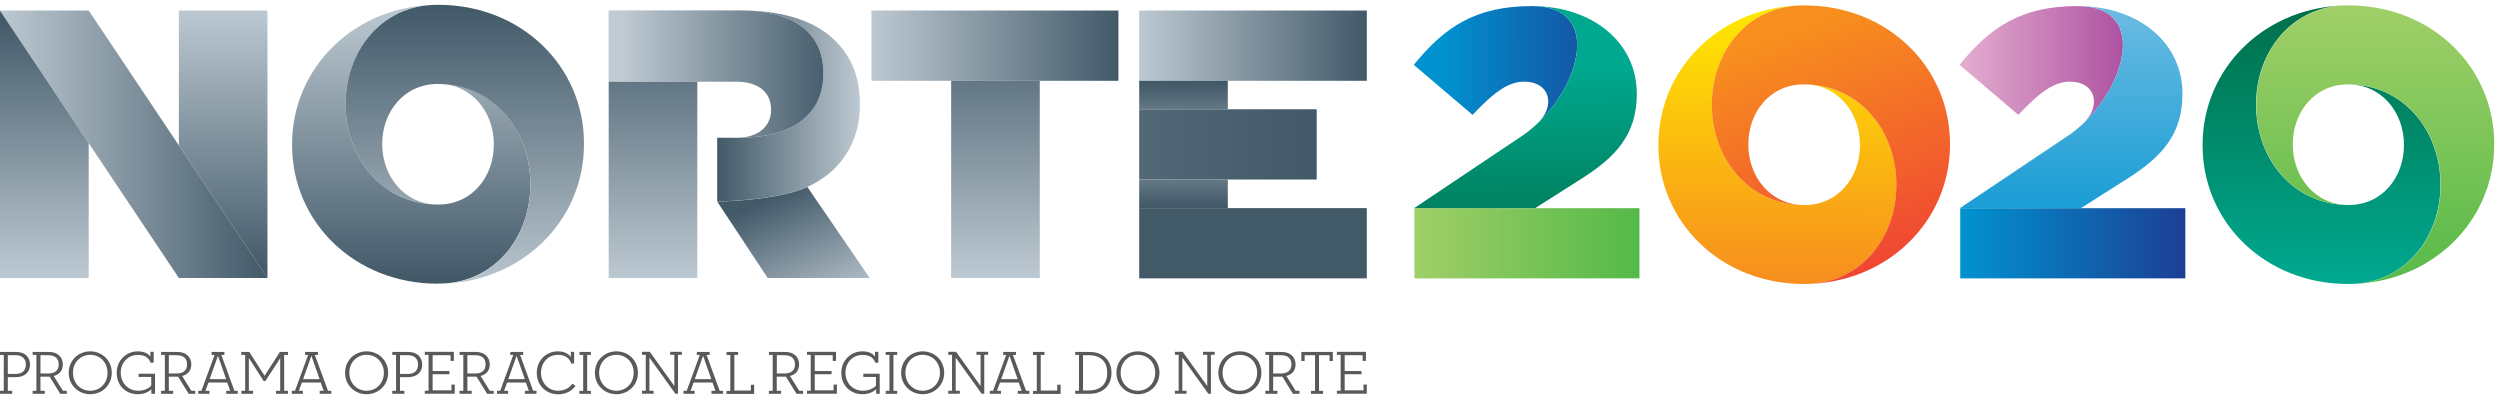 <svg width="259" height="41" viewBox="0 0 259 41" fill="none" xmlns="http://www.w3.org/2000/svg">
<g clip-path="url(#clip0_616_7227)">
<path d="M214.52 13.88C219.94 9.98 223.04 0.63 215.23 0.63C209.46 0.63 206.21 2.76 203.01 6.72L209.1 11.9C211.4 9.45 212.86 8.46 214.44 8.46C216.02 8.46 216.93 9.33 216.93 10.52C216.93 11.59 216.26 12.66 214.52 13.88Z" fill="url(#paint0_linear_616_7227)"/>
<path d="M226.4 21.57H203.08V28.84H226.4V21.57Z" fill="url(#paint1_linear_616_7227)"/>
<path d="M214.521 13.88L203.051 21.56H215.591L220.531 18.42C223.851 16.29 226.101 13.99 226.101 9.76V9.68C226.101 4.42 221.551 0.63 215.231 0.63C223.041 0.63 219.941 9.97 214.521 13.88Z" fill="url(#paint2_linear_616_7227)"/>
<path d="M157.981 13.88C163.401 9.98 166.501 0.63 158.691 0.63C152.921 0.63 149.671 2.76 146.471 6.72L152.561 11.9C154.861 9.45 156.321 8.46 157.901 8.46C159.481 8.46 160.391 9.33 160.391 10.52C160.391 11.59 159.721 12.66 157.981 13.88Z" fill="url(#paint3_linear_616_7227)"/>
<path d="M169.849 21.57H146.539V28.84H169.849V21.57Z" fill="url(#paint4_linear_616_7227)"/>
<path d="M186.881 29.42C178.341 29.42 171.811 23.09 171.811 15.07V14.99C171.811 6.96 178.411 0.56 186.951 0.56H186.851C181.021 0.56 177.361 5.4 177.361 10.77V10.9C177.361 16.33 181.091 21.24 186.981 21.24H186.951C190.471 21.24 192.691 18.31 192.691 15.07V14.99C192.691 11.71 190.441 8.74 186.881 8.74H186.851C192.741 8.74 196.471 13.65 196.471 19.08V19.21C196.471 24.58 192.811 29.42 186.981 29.42" fill="url(#paint5_linear_616_7227)"/>
<path d="M186.95 0.56C195.49 0.56 202.02 6.89 202.02 14.91V14.99C202.02 23.02 195.41 29.42 186.87 29.42H186.97C192.79 29.42 196.46 24.58 196.46 19.21V19.08C196.46 13.65 192.73 8.74 186.84 8.74H186.87C183.34 8.74 181.13 11.67 181.13 14.91V14.99C181.13 18.27 183.38 21.24 186.94 21.24H186.97C181.08 21.24 177.35 16.33 177.35 10.9V10.77C177.35 5.4 181.01 0.56 186.84 0.56" fill="url(#paint6_linear_616_7227)"/>
<path d="M243.259 29.42C234.719 29.42 228.189 23.09 228.189 15.07V14.99C228.189 6.96 234.789 0.56 243.329 0.56H243.219C237.389 0.56 233.729 5.4 233.729 10.77V10.9C233.729 16.33 237.459 21.24 243.349 21.24H243.319C246.839 21.24 249.049 18.31 249.049 15.07V14.99C249.049 11.71 246.799 8.74 243.239 8.74H243.209C249.099 8.74 252.829 13.65 252.829 19.08V19.21C252.829 24.58 249.169 29.42 243.339 29.42" fill="url(#paint7_linear_616_7227)"/>
<path d="M243.33 0.56C251.87 0.56 258.4 6.89 258.4 14.91V14.99C258.4 23.02 251.8 29.42 243.25 29.42H243.36C249.19 29.42 252.85 24.58 252.85 19.21V19.08C252.85 13.65 249.12 8.74 243.23 8.74H243.26C239.74 8.74 237.53 11.67 237.53 14.91V14.99C237.53 18.27 239.78 21.24 243.34 21.24H243.37C237.47 21.24 233.75 16.33 233.75 10.9V10.77C233.75 5.4 237.41 0.56 243.24 0.56" fill="url(#paint8_linear_616_7227)"/>
<path d="M157.98 13.88L146.51 21.56H159.05L163.99 18.42C167.31 16.29 169.57 13.99 169.57 9.76V9.68C169.57 4.42 165.02 0.63 158.69 0.63C166.5 0.63 163.4 9.97 157.98 13.88Z" fill="url(#paint9_linear_616_7227)"/>
<path d="M141.6 1.09H118.02V8.37H141.6V1.09Z" fill="url(#paint10_linear_616_7227)"/>
<path d="M115.869 1.09H90.279V8.37H115.869V1.09Z" fill="url(#paint11_linear_616_7227)"/>
<path d="M136.41 11.32H118.02V18.6H136.41V11.32Z" fill="url(#paint12_linear_616_7227)"/>
<path d="M74.299 20.88V14.27H76.629C82.029 14.27 85.289 11.86 85.289 7.72V7.53C85.289 3.2 81.919 1.08 76.719 1.08H76.589C81.499 1.08 84.619 2.31 86.559 4.25C88.219 5.91 89.089 7.97 89.089 10.82V10.9C89.089 14.94 86.879 17.92 83.629 19.37C80.379 20.82 74.289 20.87 74.289 20.87L74.299 20.88Z" fill="url(#paint13_linear_616_7227)"/>
<path d="M83.641 19.38C80.391 20.83 74.301 20.88 74.301 20.88L79.531 28.8H90.101L83.651 19.38H83.641Z" fill="url(#paint14_linear_616_7227)"/>
<path d="M27.71 28.8H18.53L0 1.09H9.19L27.71 28.8Z" fill="url(#paint15_linear_616_7227)"/>
<path d="M45.34 29.39C36.79 29.39 30.26 23.06 30.26 15.02V14.94C30.26 6.9 36.87 0.49 45.42 0.49H45.31C39.48 0.49 35.81 5.34 35.81 10.71V10.84C35.81 16.28 39.54 21.19 45.44 21.19H45.42C48.94 21.19 51.16 18.26 51.16 15.01V14.93C51.16 11.64 48.9 8.68 45.34 8.68H45.31C51.21 8.68 54.94 13.59 54.94 19.03V19.16C54.94 24.53 51.27 29.38 45.44 29.38" fill="url(#paint16_linear_616_7227)"/>
<path d="M45.42 0.5C53.971 0.5 60.501 6.83 60.501 14.87V14.95C60.501 22.98 53.891 29.4 45.34 29.4H45.441C51.27 29.4 54.941 24.55 54.941 19.18V19.05C54.941 13.61 51.211 8.7 45.31 8.7H45.34C41.821 8.7 39.6 11.63 39.6 14.87V14.95C39.6 18.23 41.861 21.2 45.42 21.2H45.441C39.541 21.2 35.81 16.28 35.81 10.85V10.72C35.81 5.35 39.48 0.5 45.31 0.5" fill="url(#paint17_linear_616_7227)"/>
<path d="M63.061 8.47H76.361C78.501 8.47 79.881 9.53 79.881 11.31V11.39C79.881 13.1 78.541 14.27 76.321 14.27H76.631C82.031 14.27 85.291 11.86 85.291 7.72V7.53C85.291 3.2 81.921 1.08 76.721 1.08H63.051V8.47H63.061Z" fill="url(#paint18_linear_616_7227)"/>
<path d="M141.6 21.56H118.02V28.84H141.6V21.56Z" fill="url(#paint19_linear_616_7227)"/>
<path d="M0 1.1V28.81H9.19V14.83L0 1.1Z" fill="url(#paint20_linear_616_7227)"/>
<path d="M18.529 1.09V15.07L27.709 28.8V1.09H18.529Z" fill="url(#paint21_linear_616_7227)"/>
<path d="M72.24 8.47H63.06V28.8H72.24V8.47Z" fill="url(#paint22_linear_616_7227)"/>
<path d="M107.719 8.37H98.539V28.8H107.719V8.37Z" fill="url(#paint23_linear_616_7227)"/>
<path d="M127.2 8.37H118.02V11.32H127.2V8.37Z" fill="url(#paint24_linear_616_7227)"/>
<path d="M127.2 18.6H118.02V21.55H127.2V18.6Z" fill="url(#paint25_linear_616_7227)"/>
<path d="M0 36.46H1.66C2.6 36.46 3.11 37.01 3.11 37.77C3.11 38.53 2.59 39.07 1.66 39.07H0.81V40.49H1.26V40.8H0V40.49H0.39V36.77H0V36.46ZM1.62 38.74C2.33 38.74 2.68 38.36 2.68 37.77C2.68 37.18 2.32 36.8 1.62 36.8H0.81V38.74H1.62Z" fill="#59595B"/>
<path d="M5.141 39.02H4.191V40.49H4.641V40.8H3.381V40.49H3.771V36.77H3.381V36.46H5.061C6.001 36.46 6.511 37.02 6.511 37.76C6.511 38.35 6.181 38.8 5.561 38.95L6.521 40.49H6.921V40.8H6.241L5.141 39.02ZM5.011 38.69C5.751 38.69 6.081 38.33 6.081 37.75C6.081 37.17 5.741 36.8 5.011 36.8H4.191V38.69H5.011Z" fill="#59595B"/>
<path d="M7.119 38.62C7.119 37.34 8.119 36.4 9.349 36.4C10.579 36.4 11.579 37.34 11.579 38.62C11.579 39.9 10.589 40.84 9.349 40.84C8.109 40.84 7.119 39.9 7.119 38.62ZM11.139 38.62C11.139 37.56 10.379 36.76 9.349 36.76C8.319 36.76 7.559 37.56 7.559 38.62C7.559 39.68 8.319 40.48 9.349 40.48C10.379 40.48 11.139 39.68 11.139 38.62Z" fill="#59595B"/>
<path d="M15.69 40.31C15.38 40.62 14.91 40.84 14.28 40.84C13.08 40.84 12.09 39.99 12.09 38.62C12.09 37.34 13.08 36.4 14.27 36.4C14.87 36.4 15.33 36.59 15.58 36.95V36.45H15.92V37.57H15.59C15.43 37.04 14.97 36.77 14.28 36.77C13.25 36.77 12.51 37.56 12.51 38.62C12.51 39.68 13.28 40.48 14.31 40.48C14.99 40.48 15.41 40.22 15.67 39.96V39.05H14.36V38.72H16.06V40.8H15.68V40.32L15.69 40.31Z" fill="#59595B"/>
<path d="M18.439 39.02H17.489V40.49H17.939V40.8H16.689V40.49H17.079V36.77H16.689V36.46H18.369C19.309 36.46 19.82 37.02 19.82 37.76C19.82 38.35 19.489 38.8 18.869 38.95L19.829 40.49H20.23V40.8H19.549L18.45 39.02H18.439ZM18.309 38.69C19.049 38.69 19.38 38.33 19.38 37.75C19.38 37.17 19.04 36.8 18.309 36.8H17.489V38.69H18.309Z" fill="#59595B"/>
<path d="M24.629 40.8H23.439V40.49H23.849L23.539 39.63H21.599L21.279 40.49H21.699V40.8H20.539V40.49H20.869L22.229 36.77H21.919V36.46H23.249V36.77H22.929L24.289 40.49H24.629V40.8ZM21.719 39.28H23.429L22.579 36.86L21.719 39.28Z" fill="#59595B"/>
<path d="M29.83 40.8H28.59V40.49H29.03V37.11L27.49 39.48H27.32L25.78 37.08V40.49H26.22V40.8H25.01V40.49H25.4V36.77H25V36.46H25.83L27.41 38.93L29 36.46H29.84V36.77H29.44V40.49H29.83V40.8Z" fill="#59595B"/>
<path d="M34.3 40.8H33.12V40.49H33.531L33.221 39.63H31.28L30.96 40.49H31.381V40.8H30.23V40.49H30.561L31.921 36.77H31.61V36.46H32.941V36.77H32.62L33.98 40.49H34.321V40.8H34.3ZM31.39 39.28H33.111L32.261 36.86L31.401 39.28H31.39Z" fill="#59595B"/>
<path d="M35.75 38.62C35.75 37.34 36.75 36.4 37.98 36.4C39.21 36.4 40.21 37.34 40.21 38.62C40.21 39.9 39.22 40.84 37.98 40.84C36.74 40.84 35.75 39.9 35.75 38.62ZM39.77 38.62C39.77 37.56 39.01 36.76 37.98 36.76C36.95 36.76 36.19 37.56 36.19 38.62C36.19 39.68 36.95 40.48 37.98 40.48C39.01 40.48 39.77 39.68 39.77 38.62Z" fill="#59595B"/>
<path d="M40.631 36.46H42.291C43.221 36.46 43.741 37.01 43.741 37.77C43.741 38.53 43.221 39.07 42.291 39.07H41.441V40.49H41.891V40.8H40.641V40.49H41.031V36.77H40.641V36.46H40.631ZM42.251 38.74C42.961 38.74 43.311 38.36 43.311 37.77C43.311 37.18 42.951 36.8 42.251 36.8H41.441V38.74H42.251Z" fill="#59595B"/>
<path d="M46.68 36.8H44.82V38.44H46.56V38.77H44.82V40.44H46.77V39.84H47.11V40.79H44.01V40.48H44.4V36.76H44.01V36.45H47.02V37.39H46.68V36.79V36.8Z" fill="#59595B"/>
<path d="M49.369 39.02H48.419V40.49H48.869V40.8H47.609V40.49H47.999V36.77H47.609V36.46H49.289C50.229 36.46 50.739 37.02 50.739 37.76C50.739 38.35 50.409 38.8 49.789 38.95L50.749 40.49H51.149V40.8H50.469L49.369 39.02ZM49.239 38.69C49.979 38.69 50.309 38.33 50.309 37.75C50.309 37.17 49.969 36.8 49.239 36.8H48.419V38.69H49.239Z" fill="#59595B"/>
<path d="M55.56 40.8H54.38V40.49H54.79L54.48 39.63H52.54L52.22 40.49H52.64V40.8H51.49V40.49H51.82L53.18 36.77H52.87V36.46H54.2V36.77H53.88L55.24 40.49H55.58V40.8H55.56ZM52.65 39.28H54.37L53.52 36.86L52.66 39.28H52.65Z" fill="#59595B"/>
<path d="M57.789 36.4C58.419 36.4 58.879 36.62 59.139 36.99V36.45H59.479V37.66H59.169C59.019 37.05 58.459 36.76 57.809 36.76C56.779 36.76 56.049 37.56 56.049 38.62C56.049 39.68 56.809 40.48 57.829 40.48C58.459 40.48 58.969 40.21 59.309 39.75L59.629 39.98C59.209 40.54 58.599 40.85 57.819 40.85C56.579 40.85 55.609 39.92 55.609 38.63C55.609 37.34 56.579 36.4 57.789 36.4Z" fill="#59595B"/>
<path d="M60.029 36.46H61.219V36.77H60.829V40.49H61.219V40.8H60.029V40.49H60.419V36.77H60.029V36.46Z" fill="#59595B"/>
<path d="M61.631 38.62C61.631 37.34 62.621 36.4 63.861 36.4C65.101 36.4 66.091 37.34 66.091 38.62C66.091 39.9 65.101 40.84 63.861 40.84C62.621 40.84 61.631 39.9 61.631 38.62ZM65.651 38.62C65.651 37.56 64.891 36.76 63.861 36.76C62.831 36.76 62.071 37.56 62.071 38.62C62.071 39.68 62.831 40.48 63.861 40.48C64.891 40.48 65.651 39.68 65.651 38.62Z" fill="#59595B"/>
<path d="M70.63 36.76H70.24V40.79H69.97L67.28 37.05V40.48H67.71V40.79H66.51V40.48H66.9V36.76H66.51V36.45H67.32L69.86 39.99V36.76H69.43V36.45H70.64V36.76H70.63Z" fill="#59595B"/>
<path d="M74.891 40.8H73.71V40.49H74.121L73.811 39.63H71.861L71.541 40.49H71.96V40.8H70.811V40.49H71.141L72.501 36.77H72.191V36.46H73.52V36.77H73.201L74.561 40.49H74.901V40.8H74.891ZM71.981 39.28H73.691L72.841 36.86L71.981 39.28Z" fill="#59595B"/>
<path d="M75.269 36.46H76.469V36.77H76.079V40.46H77.79V39.86H78.129V40.81H75.269V40.5H75.659V36.78H75.269V36.47V36.46Z" fill="#59595B"/>
<path d="M81.42 39.02H80.47V40.49H80.92V40.8H79.66V40.49H80.05V36.77H79.66V36.46H81.34C82.28 36.46 82.79 37.02 82.79 37.76C82.79 38.35 82.46 38.8 81.84 38.95L82.8 40.49H83.2V40.8H82.52L81.42 39.02ZM81.29 38.69C82.03 38.69 82.36 38.33 82.36 37.75C82.36 37.17 82.02 36.8 81.29 36.8H80.48V38.69H81.29Z" fill="#59595B"/>
<path d="M86.27 36.8H84.41V38.44H86.15V38.77H84.41V40.44H86.36V39.84H86.7V40.79H83.6V40.48H83.99V36.76H83.6V36.45H86.61V37.39H86.27V36.79V36.8Z" fill="#59595B"/>
<path d="M90.77 40.31C90.46 40.62 89.99 40.84 89.35 40.84C88.15 40.84 87.16 39.99 87.16 38.62C87.16 37.34 88.15 36.4 89.34 36.4C89.94 36.4 90.4 36.59 90.65 36.95V36.45H91V37.57H90.67C90.51 37.04 90.05 36.77 89.36 36.77C88.33 36.77 87.59 37.56 87.59 38.62C87.59 39.68 88.36 40.48 89.39 40.48C90.06 40.48 90.48 40.22 90.75 39.96V39.05H89.44V38.72H91.14V40.8H90.77V40.32V40.31Z" fill="#59595B"/>
<path d="M91.76 36.46H92.95V36.77H92.56V40.49H92.95V40.8H91.76V40.49H92.15V36.77H91.76V36.46Z" fill="#59595B"/>
<path d="M93.359 38.62C93.359 37.34 94.359 36.4 95.589 36.4C96.819 36.4 97.819 37.34 97.819 38.62C97.819 39.9 96.819 40.84 95.589 40.84C94.359 40.84 93.359 39.9 93.359 38.62ZM97.379 38.62C97.379 37.56 96.619 36.76 95.589 36.76C94.559 36.76 93.799 37.56 93.799 38.62C93.799 39.68 94.559 40.48 95.589 40.48C96.619 40.48 97.379 39.68 97.379 38.62Z" fill="#59595B"/>
<path d="M102.36 36.76H101.97V40.79H101.7L99.01 37.05V40.48H99.44V40.79H98.24V40.48H98.63V36.76H98.24V36.45H99.05L101.59 39.99V36.76H101.16V36.45H102.37V36.76H102.36Z" fill="#59595B"/>
<path d="M106.631 40.8H105.441V40.49H105.851L105.541 39.63H103.601L103.281 40.49H103.701V40.8H102.551V40.49H102.881L104.241 36.77H103.931V36.46H105.261V36.77H104.941L106.301 40.49H106.641V40.8H106.631ZM103.711 39.28H105.431L104.581 36.86L103.721 39.28H103.711Z" fill="#59595B"/>
<path d="M107.01 36.46H108.21V36.77H107.82V40.46H109.53V39.86H109.88V40.81H107.02V40.5H107.41V36.78H107.02V36.47L107.01 36.46Z" fill="#59595B"/>
<path d="M111.391 36.46H112.861C114.301 36.46 115.151 37.35 115.151 38.63C115.151 39.91 114.301 40.8 112.861 40.8H111.391V40.49H111.781V36.77H111.391V36.46ZM112.821 40.45C114.101 40.45 114.711 39.69 114.711 38.62C114.711 37.55 114.101 36.8 112.821 36.8H112.201V40.45H112.821Z" fill="#59595B"/>
<path d="M115.66 38.62C115.66 37.34 116.66 36.4 117.89 36.4C119.12 36.4 120.12 37.34 120.12 38.62C120.12 39.9 119.12 40.84 117.89 40.84C116.66 40.84 115.66 39.9 115.66 38.62ZM119.68 38.62C119.68 37.56 118.92 36.76 117.89 36.76C116.86 36.76 116.1 37.56 116.1 38.62C116.1 39.68 116.86 40.48 117.89 40.48C118.92 40.48 119.68 39.68 119.68 38.62Z" fill="#59595B"/>
<path d="M125.841 36.76H125.451V40.79H125.181L122.491 37.05V40.48H122.921V40.79H121.721V40.48H122.111V36.76H121.721V36.45H122.531L125.071 39.99V36.76H124.631V36.45H125.841V36.76Z" fill="#59595B"/>
<path d="M126.221 38.62C126.221 37.34 127.211 36.4 128.451 36.4C129.691 36.4 130.681 37.34 130.681 38.62C130.681 39.9 129.681 40.84 128.451 40.84C127.221 40.84 126.221 39.9 126.221 38.62ZM130.241 38.62C130.241 37.56 129.481 36.76 128.451 36.76C127.421 36.76 126.661 37.56 126.661 38.62C126.661 39.68 127.421 40.48 128.451 40.48C129.481 40.48 130.241 39.68 130.241 38.62Z" fill="#59595B"/>
<path d="M132.85 39.02H131.9V40.49H132.34V40.8H131.09V40.49H131.48V36.77H131.09V36.46H132.77C133.71 36.46 134.22 37.02 134.22 37.76C134.22 38.35 133.89 38.8 133.27 38.95L134.23 40.49H134.63V40.8H133.95L132.85 39.02ZM132.72 38.69C133.46 38.69 133.79 38.33 133.79 37.75C133.79 37.17 133.45 36.8 132.72 36.8H131.9V38.69H132.72Z" fill="#59595B"/>
<path d="M137.73 36.8H136.65V40.49H137.07V40.8H135.82V40.49H136.24V36.8H135.16V37.4H134.82V36.46H138.08V37.4H137.74V36.8H137.73Z" fill="#59595B"/>
<path d="M141.17 36.8H139.31V38.44H141.05V38.77H139.31V40.44H141.26V39.84H141.6V40.79H138.5V40.48H138.89V36.76H138.5V36.45H141.51V37.39H141.17V36.79V36.8Z" fill="#59595B"/>
</g>
<defs>
<linearGradient id="paint0_linear_616_7227" x1="203.51" y1="7.26" x2="222.62" y2="7.26" gradientUnits="userSpaceOnUse">
<stop stop-color="#E3ACCF"/>
<stop offset="1" stop-color="#A54399"/>
</linearGradient>
<linearGradient id="paint1_linear_616_7227" x1="203.08" y1="25.2" x2="226.39" y2="25.2" gradientUnits="userSpaceOnUse">
<stop stop-color="#0093D0"/>
<stop offset="1" stop-color="#1C3F94"/>
</linearGradient>
<linearGradient id="paint2_linear_616_7227" x1="214.581" y1="28.45" x2="214.581" y2="0.39" gradientUnits="userSpaceOnUse">
<stop stop-color="#0093D0"/>
<stop offset="1" stop-color="#6CBCE3"/>
</linearGradient>
<linearGradient id="paint3_linear_616_7227" x1="149.041" y1="7.26" x2="169.451" y2="7.26" gradientUnits="userSpaceOnUse">
<stop stop-color="#0093D0"/>
<stop offset="1" stop-color="#1C3F94"/>
</linearGradient>
<linearGradient id="paint4_linear_616_7227" x1="146.539" y1="25.2" x2="169.849" y2="25.2" gradientUnits="userSpaceOnUse">
<stop stop-color="#A0CF67"/>
<stop offset="1" stop-color="#54B948"/>
</linearGradient>
<linearGradient id="paint5_linear_616_7227" x1="184.301" y1="1.16" x2="184.021" y2="29.13" gradientUnits="userSpaceOnUse">
<stop stop-color="#FFE800"/>
<stop offset="1" stop-color="#F78E1E"/>
</linearGradient>
<linearGradient id="paint6_linear_616_7227" x1="195.81" y1="29.39" x2="186.25" y2="3.25" gradientUnits="userSpaceOnUse">
<stop stop-color="#EF4135"/>
<stop offset="1" stop-color="#F78E1E"/>
</linearGradient>
<linearGradient id="paint7_linear_616_7227" x1="240.519" y1="28.95" x2="240.519" y2="0.97" gradientUnits="userSpaceOnUse">
<stop stop-color="#00A88F"/>
<stop offset="1" stop-color="#00704A"/>
</linearGradient>
<linearGradient id="paint8_linear_616_7227" x1="246.07" y1="0.72" x2="246.07" y2="30.28" gradientUnits="userSpaceOnUse">
<stop stop-color="#A0CF67"/>
<stop offset="1" stop-color="#54B948"/>
</linearGradient>
<linearGradient id="paint9_linear_616_7227" x1="157.91" y1="7.13" x2="158.25" y2="28.31" gradientUnits="userSpaceOnUse">
<stop stop-color="#00A88F"/>
<stop offset="1" stop-color="#00704A"/>
</linearGradient>
<linearGradient id="paint10_linear_616_7227" x1="118.02" y1="4.73" x2="141.6" y2="4.73" gradientUnits="userSpaceOnUse">
<stop stop-color="#BDC9D2"/>
<stop offset="1" stop-color="#425968"/>
</linearGradient>
<linearGradient id="paint11_linear_616_7227" x1="90.279" y1="0.5" x2="115.869" y2="0.5" gradientUnits="userSpaceOnUse">
<stop stop-color="#BDC9D2"/>
<stop offset="1" stop-color="#425968"/>
</linearGradient>
<linearGradient id="paint12_linear_616_7227" x1="-0.001" y1="14.96" x2="136.41" y2="14.96" gradientUnits="userSpaceOnUse">
<stop stop-color="#BDC9D2"/>
<stop offset="1" stop-color="#425968"/>
</linearGradient>
<linearGradient id="paint13_linear_616_7227" x1="74.299" y1="10.98" x2="89.099" y2="10.98" gradientUnits="userSpaceOnUse">
<stop stop-color="#425968"/>
<stop offset="1" stop-color="#BDC9D2"/>
</linearGradient>
<linearGradient id="paint14_linear_616_7227" x1="80.101" y1="20.28" x2="85.811" y2="32.72" gradientUnits="userSpaceOnUse">
<stop stop-color="#425968"/>
<stop offset="1" stop-color="#BDC9D2"/>
</linearGradient>
<linearGradient id="paint15_linear_616_7227" x1="0" y1="14.95" x2="27.71" y2="14.95" gradientUnits="userSpaceOnUse">
<stop stop-color="#BDC9D2"/>
<stop offset="1" stop-color="#425968"/>
</linearGradient>
<linearGradient id="paint16_linear_616_7227" x1="42.6" y1="28.92" x2="42.6" y2="0.91" gradientUnits="userSpaceOnUse">
<stop stop-color="#425968"/>
<stop offset="1" stop-color="#BCC8D1"/>
</linearGradient>
<linearGradient id="paint17_linear_616_7227" x1="48.16" y1="0.66" x2="48.16" y2="30.25" gradientUnits="userSpaceOnUse">
<stop stop-color="#425968"/>
<stop offset="1" stop-color="#BDC9D2"/>
</linearGradient>
<linearGradient id="paint18_linear_616_7227" x1="86.561" y1="7.68" x2="64.321" y2="7.68" gradientUnits="userSpaceOnUse">
<stop stop-color="#425968"/>
<stop offset="1" stop-color="#C0CBD4"/>
</linearGradient>
<linearGradient id="paint19_linear_616_7227" x1="-0.001" y1="25.2" x2="0.999" y2="25.2" gradientUnits="userSpaceOnUse">
<stop stop-color="#BDC9D2"/>
<stop offset="1" stop-color="#425968"/>
</linearGradient>
<linearGradient id="paint20_linear_616_7227" x1="4.59" y1="1.62" x2="4.59" y2="28.68" gradientUnits="userSpaceOnUse">
<stop stop-color="#425968"/>
<stop offset="1" stop-color="#BDC9D2"/>
</linearGradient>
<linearGradient id="paint21_linear_616_7227" x1="23.119" y1="0.97" x2="23.119" y2="28.35" gradientUnits="userSpaceOnUse">
<stop stop-color="#BDC9D2"/>
<stop offset="1" stop-color="#425968"/>
</linearGradient>
<linearGradient id="paint22_linear_616_7227" x1="67.65" y1="1.31" x2="67.65" y2="28.71" gradientUnits="userSpaceOnUse">
<stop stop-color="#425968"/>
<stop offset="1" stop-color="#BCC8D1"/>
</linearGradient>
<linearGradient id="paint23_linear_616_7227" x1="103.129" y1="1.17" x2="103.129" y2="28.71" gradientUnits="userSpaceOnUse">
<stop stop-color="#425968"/>
<stop offset="1" stop-color="#BDC9D2"/>
</linearGradient>
<linearGradient id="paint24_linear_616_7227" x1="122.61" y1="8.38" x2="122.61" y2="28.86" gradientUnits="userSpaceOnUse">
<stop offset="0.01" stop-color="#425968"/>
<stop offset="0.5" stop-color="#BDC9D2"/>
<stop offset="1" stop-color="#425968"/>
</linearGradient>
<linearGradient id="paint25_linear_616_7227" x1="122.61" y1="21.53" x2="122.61" y2="1.06" gradientUnits="userSpaceOnUse">
<stop offset="0.01" stop-color="#425968"/>
<stop offset="0.5" stop-color="#BDC9D2"/>
<stop offset="1" stop-color="#425968"/>
</linearGradient>
<clipPath id="clip0_616_7227">
<rect width="258.4" height="40.34" fill="white" transform="translate(0 0.5)"/>
</clipPath>
</defs>
</svg>
